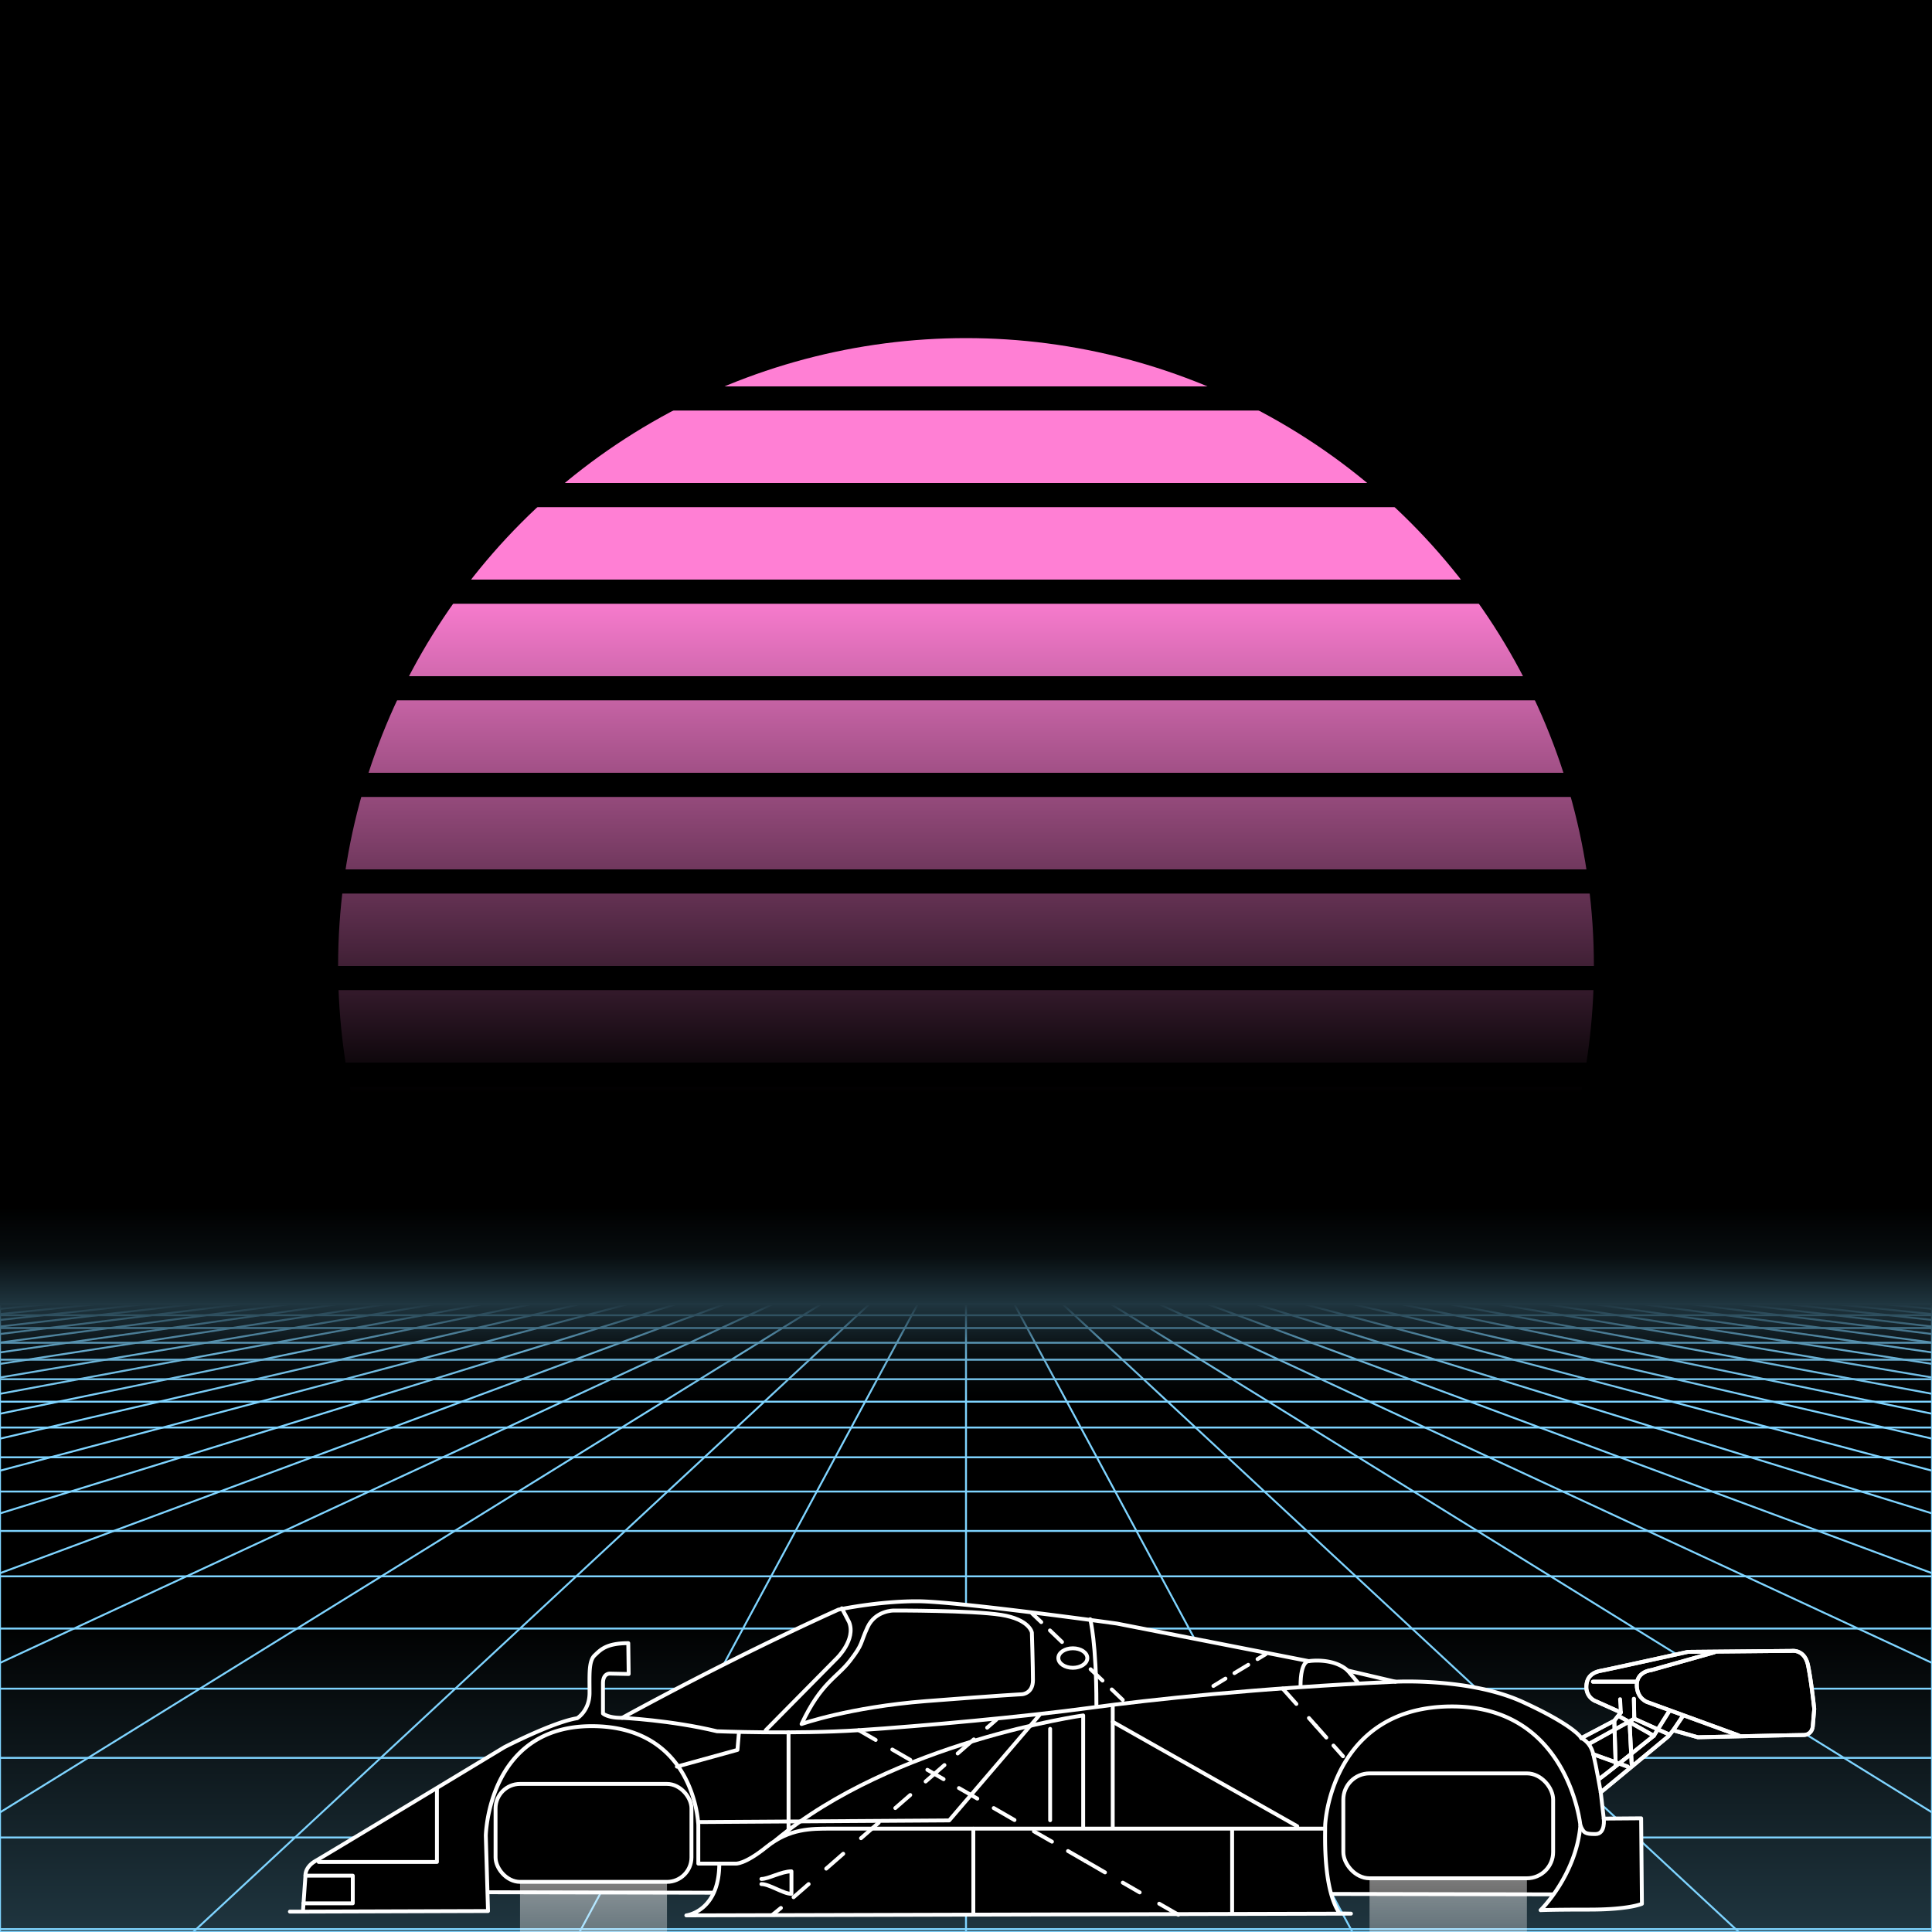 <svg xmlns="http://www.w3.org/2000/svg" viewBox="0 0 2000 2000" width="350" height="350">
    <defs>
        <linearGradient id="moon-grad" x1="0" x2="0" y1="0" y2="1">
            <stop offset="20%" stop-color="#ff7fd4" stop-opacity="1"/>
            <stop offset="60%" stop-color="#ff7fd4" stop-opacity="0"/>
        </linearGradient>

        <linearGradient id="star-grad" x1="0" y1="0" x2="1" y2="0">
            <stop offset="0%" stop-color="#ffffff" stop-opacity="0"/>
            <stop offset="80%" stop-color="#ffffff" stop-opacity=".5"/>
            <stop offset="100%" stop-color="#ffffff" stop-opacity="1"/>
        </linearGradient>

        <linearGradient id="bg-grad" x1="0" x2="0" y1="0" y2="1">
            <stop offset="25%" stop-color="#1f353f" stop-opacity="1"/>
            <stop offset="100%" stop-color="#000000" stop-opacity="1"/>
        </linearGradient>

        <linearGradient id="fog-grad" x1="0" x2="0" y1="0" y2="1">
            <stop offset="0%" stop-color="#1f353f" stop-opacity="0"/>
            <stop offset="25%" stop-color="#1f353f" stop-opacity=".25"/>
            <stop offset="50%" stop-color="#1f353f" stop-opacity="1"/>
            <stop offset="75%" stop-color="#1f353f" stop-opacity=".25"/>
            <stop offset="100%" stop-color="#1f353f" stop-opacity="0"/>
        </linearGradient>

        <linearGradient id="undergrid-grad" x1="0" x2="0" y1="0" y2="1">
            <stop offset="50%" stop-color="#000000" stop-opacity="1"/>
            <stop offset="100%" stop-color="#1f353f" stop-opacity="1"/>
        </linearGradient>

        <linearGradient id="flame-grad" x1="0" x2="1" y1="0" y2="0">
            <stop offset="0%" stop-color="#ffffff" stop-opacity="1"/>
            <stop offset="100%" stop-color="#0000ff" stop-opacity="0"/>
        </linearGradient>

        <linearGradient id="thrust-grad" x1="0" x2="0" y1="0" y2="1">
            <stop offset="0%" stop-color="#ffffff" stop-opacity="1"/>
            <stop offset="25%" stop-color="#ffffff" stop-opacity=".5"/>
            <stop offset="100%" stop-color="#ffffff" stop-opacity="0"/>
        </linearGradient>


        <style>
            #vmount                         {fill:url(#bg-grad); stroke:#7fd4ff; stroke-width:2px;}
            #sky, #moonstripes              {fill:#000000}
            .background                     {fill:url(#bg-grad); stroke:#7fd4ff; stroke-width:2px;}
            #mooncircle                     {fill:url(#moon-grad);}
            #grid                           {stroke-width:2px; fill:none; stroke:#7fd4ff;}
            #star                           {stroke-width:10px; fill:none; stroke:url(#star-grad); stroke-linecap:round;}
            #undergrid                      {fill:url(#undergrid-grad);}
            #fog                            {fill:url(#fog-grad);}
            #pink,#aqua                     {fill:none;  stroke-linecap:round; stroke-linejoin:round; stroke-width:4px;}
            #gleam                          {fill:none;  stroke-linecap:round; stroke-linejoin:round; stroke-width:25px; stroke:white;}
            #pink,#outline,#under           {stroke:#ffffff;}
            #aqua, #gun, #frontgun          {stroke:#ffffff;}                    
            #outline,#under,#gun,#frontgun  {fill:#000000; stroke-linecap:round; stroke-linejoin:round; stroke-width:4px;}
            .wheel                          {fill:#000000; stroke:#ffffff; stroke-width:4px;}
            #laser                          {stroke-width:15px; stroke:#d4ff7f;}
            

            #gun, #frontgun                 {stroke:#ffffff;}

            #flame        				    {fill:url(#flame-grad); stroke:none; }
            #rocket                         {stroke:#ffffff; stroke-width:4px; fill:#000000;}
            .stripe                         {stroke:#7f0000;}
			#housing 					    {stroke:#ffffff;stroke-width:4px; fill:#000000}

            .jet                            {stroke:#ffffff; stroke-width:4; fill:#000000}
            .thrust                         {fill:url(#thrust-grad);}

        </style>

    </defs>

    <g id="sky"><rect width="2000" height="2000"/></g>

    <g id="moon">
        <circle id="mooncircle" cx="1000" cy="1000" r="650"/>
        <g id="moonstripes">
            <animateTransform attributeName="transform" type="translate" from="0 50" to="0 150" dur="2s" repeatCount="indefinite"/>
            <rect x="0" y="0"     width="2000" height="25"/><rect x="0" y="100"   width="2000" height="25"/><rect x="0" y="200"   width="2000" height="25"/><rect x="0" y="300"   width="2000" height="25"/><rect x="0" y="400"   width="2000" height="25"/><rect x="0" y="500"   width="2000" height="25"/><rect x="0" y="600"   width="2000" height="25"/><rect x="0" y="700"   width="2000" height="25"/><rect x="0" y="800"   width="2000" height="25"/><rect x="0" y="900"   width="2000" height="25"/><rect x="0" y="1000"  width="2000" height="25"/><rect x="0" y="1100"  width="2000" height="25"/><rect x="0" y="1200"  width="2000" height="25"/>
        </g>
    </g>

    

    <g>
        <rect><animate id="fake" begin="4.9;swipe.end" dur=".1s" attributeName="visibility" from="hide" to="hide"/></rect>
        <path id="star" d="M-2425,799.8c616.2-355.8,1278-560.9,1942.8-627"/>
        <animateTransform id="swipe" attributeName="transform" type="rotate" from="0 0 5000" to="360 0 5000" dur="5s" begin="fake.end"/>
    </g>

    <g id="grid">
        <rect id="undergrid" x="0" y="1350" width="2000" height="650"/>
        <g id="hor">
            <line x1="0" y1="1350" x2="2000" y2="1350"></line><line x1="0" y1="1361.51" x2="2000" y2="1361.51"></line><line x1="0" y1="1374.758" x2="2000" y2="1374.758"></line><line x1="0" y1="1390.006" x2="2000" y2="1390.006"></line><line x1="0" y1="1407.557" x2="2000" y2="1407.557"></line><line x1="0" y1="1427.759" x2="2000" y2="1427.759"></line><line x1="0" y1="1451.01" x2="2000" y2="1451.01"></line><line x1="0" y1="1477.773" x2="2000" y2="1477.773"></line><line x1="0" y1="1508.576" x2="2000" y2="1508.576"></line><line x1="0" y1="1544.031" x2="2000" y2="1544.031"></line><line x1="0" y1="1584.84" x2="2000" y2="1584.84"></line><line x1="0" y1="1631.811" x2="2000" y2="1631.811"></line><line x1="0" y1="1685.874" x2="2000" y2="1685.874"></line><line x1="0" y1="1748.102" x2="2000" y2="1748.102"></line><line x1="0" y1="1819.725" x2="2000" y2="1819.725"></line><line x1="0" y1="1902.163" x2="2000" y2="1902.163"></line><line x1="0" y1="1997.05" x2="2000" y2="1997.05"></line>
        </g>
        <g id="ver">
            <line x1="0" y1="1350" x2="-7000.0" y2="2000"><animate attributeName="x1" values="0;50" dur="100ms" repeatCount="indefinite"/><animate attributeName="x2" values="-7000.0;-6600.0" dur="100ms" repeatCount="indefinite"/></line><line x1="50" y1="1350" x2="-6600.0" y2="2000"><animate attributeName="x1" values="50;100" dur="100ms" repeatCount="indefinite"/><animate attributeName="x2" values="-6600.0;-6200.0" dur="100ms" repeatCount="indefinite"/></line><line x1="100" y1="1350" x2="-6200.0" y2="2000"><animate attributeName="x1" values="100;150" dur="100ms" repeatCount="indefinite"/><animate attributeName="x2" values="-6200.0;-5800.0" dur="100ms" repeatCount="indefinite"/></line><line x1="150" y1="1350" x2="-5800.0" y2="2000"><animate attributeName="x1" values="150;200" dur="100ms" repeatCount="indefinite"/><animate attributeName="x2" values="-5800.0;-5400.0" dur="100ms" repeatCount="indefinite"/></line><line x1="200" y1="1350" x2="-5400.0" y2="2000"><animate attributeName="x1" values="200;250" dur="100ms" repeatCount="indefinite"/><animate attributeName="x2" values="-5400.0;-5000.0" dur="100ms" repeatCount="indefinite"/></line><line x1="250" y1="1350" x2="-5000.0" y2="2000"><animate attributeName="x1" values="250;300" dur="100ms" repeatCount="indefinite"/><animate attributeName="x2" values="-5000.0;-4600.0" dur="100ms" repeatCount="indefinite"/></line><line x1="300" y1="1350" x2="-4600.0" y2="2000"><animate attributeName="x1" values="300;350" dur="100ms" repeatCount="indefinite"/><animate attributeName="x2" values="-4600.0;-4200.0" dur="100ms" repeatCount="indefinite"/></line><line x1="350" y1="1350" x2="-4200.0" y2="2000"><animate attributeName="x1" values="350;400" dur="100ms" repeatCount="indefinite"/><animate attributeName="x2" values="-4200.0;-3800.0" dur="100ms" repeatCount="indefinite"/></line><line x1="400" y1="1350" x2="-3800.0" y2="2000"><animate attributeName="x1" values="400;450" dur="100ms" repeatCount="indefinite"/><animate attributeName="x2" values="-3800.0;-3400.0" dur="100ms" repeatCount="indefinite"/></line><line x1="450" y1="1350" x2="-3400.0" y2="2000"><animate attributeName="x1" values="450;500" dur="100ms" repeatCount="indefinite"/><animate attributeName="x2" values="-3400.0;-3000.0" dur="100ms" repeatCount="indefinite"/></line><line x1="500" y1="1350" x2="-3000.0" y2="2000"><animate attributeName="x1" values="500;550" dur="100ms" repeatCount="indefinite"/><animate attributeName="x2" values="-3000.0;-2600.0" dur="100ms" repeatCount="indefinite"/></line><line x1="550" y1="1350" x2="-2600.0" y2="2000"><animate attributeName="x1" values="550;600" dur="100ms" repeatCount="indefinite"/><animate attributeName="x2" values="-2600.0;-2200.0" dur="100ms" repeatCount="indefinite"/></line><line x1="600" y1="1350" x2="-2200.0" y2="2000"><animate attributeName="x1" values="600;650" dur="100ms" repeatCount="indefinite"/><animate attributeName="x2" values="-2200.0;-1800.0" dur="100ms" repeatCount="indefinite"/></line><line x1="650" y1="1350" x2="-1800.0" y2="2000"><animate attributeName="x1" values="650;700" dur="100ms" repeatCount="indefinite"/><animate attributeName="x2" values="-1800.0;-1400.0" dur="100ms" repeatCount="indefinite"/></line><line x1="700" y1="1350" x2="-1400.0" y2="2000"><animate attributeName="x1" values="700;750" dur="100ms" repeatCount="indefinite"/><animate attributeName="x2" values="-1400.0;-1000.0" dur="100ms" repeatCount="indefinite"/></line><line x1="750" y1="1350" x2="-1000.0" y2="2000"><animate attributeName="x1" values="750;800" dur="100ms" repeatCount="indefinite"/><animate attributeName="x2" values="-1000.0;-600.0" dur="100ms" repeatCount="indefinite"/></line><line x1="800" y1="1350" x2="-600.0" y2="2000"><animate attributeName="x1" values="800;850" dur="100ms" repeatCount="indefinite"/><animate attributeName="x2" values="-600.0;-200.0" dur="100ms" repeatCount="indefinite"/></line><line x1="850" y1="1350" x2="-200.0" y2="2000"><animate attributeName="x1" values="850;900" dur="100ms" repeatCount="indefinite"/><animate attributeName="x2" values="-200.0;200.0" dur="100ms" repeatCount="indefinite"/></line><line x1="900" y1="1350" x2="200.0" y2="2000"><animate attributeName="x1" values="900;950" dur="100ms" repeatCount="indefinite"/><animate attributeName="x2" values="200.0;600.0" dur="100ms" repeatCount="indefinite"/></line><line x1="950" y1="1350" x2="600.0" y2="2000"><animate attributeName="x1" values="950;1000" dur="100ms" repeatCount="indefinite"/><animate attributeName="x2" values="600.0;1000.0" dur="100ms" repeatCount="indefinite"/></line><line x1="1000" y1="1350" x2="1000.0" y2="2000"><animate attributeName="x1" values="1000;1050" dur="100ms" repeatCount="indefinite"/><animate attributeName="x2" values="1000.0;1400.0" dur="100ms" repeatCount="indefinite"/></line><line x1="1050" y1="1350" x2="1400.0" y2="2000"><animate attributeName="x1" values="1050;1100" dur="100ms" repeatCount="indefinite"/><animate attributeName="x2" values="1400.0;1800.0" dur="100ms" repeatCount="indefinite"/></line><line x1="1100" y1="1350" x2="1800.0" y2="2000"><animate attributeName="x1" values="1100;1150" dur="100ms" repeatCount="indefinite"/><animate attributeName="x2" values="1800.0;2200.0" dur="100ms" repeatCount="indefinite"/></line><line x1="1150" y1="1350" x2="2200.0" y2="2000"><animate attributeName="x1" values="1150;1200" dur="100ms" repeatCount="indefinite"/><animate attributeName="x2" values="2200.0;2600.0" dur="100ms" repeatCount="indefinite"/></line><line x1="1200" y1="1350" x2="2600.0" y2="2000"><animate attributeName="x1" values="1200;1250" dur="100ms" repeatCount="indefinite"/><animate attributeName="x2" values="2600.0;3000.0" dur="100ms" repeatCount="indefinite"/></line><line x1="1250" y1="1350" x2="3000.0" y2="2000"><animate attributeName="x1" values="1250;1300" dur="100ms" repeatCount="indefinite"/><animate attributeName="x2" values="3000.0;3400.0" dur="100ms" repeatCount="indefinite"/></line><line x1="1300" y1="1350" x2="3400.0" y2="2000"><animate attributeName="x1" values="1300;1350" dur="100ms" repeatCount="indefinite"/><animate attributeName="x2" values="3400.0;3800.0" dur="100ms" repeatCount="indefinite"/></line><line x1="1350" y1="1350" x2="3800.0" y2="2000"><animate attributeName="x1" values="1350;1400" dur="100ms" repeatCount="indefinite"/><animate attributeName="x2" values="3800.0;4200.0" dur="100ms" repeatCount="indefinite"/></line><line x1="1400" y1="1350" x2="4200.0" y2="2000"><animate attributeName="x1" values="1400;1450" dur="100ms" repeatCount="indefinite"/><animate attributeName="x2" values="4200.0;4600.0" dur="100ms" repeatCount="indefinite"/></line><line x1="1450" y1="1350" x2="4600.0" y2="2000"><animate attributeName="x1" values="1450;1500" dur="100ms" repeatCount="indefinite"/><animate attributeName="x2" values="4600.0;5000.0" dur="100ms" repeatCount="indefinite"/></line><line x1="1500" y1="1350" x2="5000.0" y2="2000"><animate attributeName="x1" values="1500;1550" dur="100ms" repeatCount="indefinite"/><animate attributeName="x2" values="5000.0;5400.0" dur="100ms" repeatCount="indefinite"/></line><line x1="1550" y1="1350" x2="5400.0" y2="2000"><animate attributeName="x1" values="1550;1600" dur="100ms" repeatCount="indefinite"/><animate attributeName="x2" values="5400.0;5800.0" dur="100ms" repeatCount="indefinite"/></line><line x1="1600" y1="1350" x2="5800.0" y2="2000"><animate attributeName="x1" values="1600;1650" dur="100ms" repeatCount="indefinite"/><animate attributeName="x2" values="5800.0;6200.0" dur="100ms" repeatCount="indefinite"/></line><line x1="1650" y1="1350" x2="6200.0" y2="2000"><animate attributeName="x1" values="1650;1700" dur="100ms" repeatCount="indefinite"/><animate attributeName="x2" values="6200.0;6600.0" dur="100ms" repeatCount="indefinite"/></line><line x1="1700" y1="1350" x2="6600.0" y2="2000"><animate attributeName="x1" values="1700;1750" dur="100ms" repeatCount="indefinite"/><animate attributeName="x2" values="6600.0;7000.0" dur="100ms" repeatCount="indefinite"/></line><line x1="1750" y1="1350" x2="7000.0" y2="2000"><animate attributeName="x1" values="1750;1800" dur="100ms" repeatCount="indefinite"/><animate attributeName="x2" values="7000.0;7400.0" dur="100ms" repeatCount="indefinite"/></line><line x1="1800" y1="1350" x2="7400.0" y2="2000"><animate attributeName="x1" values="1800;1850" dur="100ms" repeatCount="indefinite"/><animate attributeName="x2" values="7400.0;7800.0" dur="100ms" repeatCount="indefinite"/></line><line x1="1850" y1="1350" x2="7800.0" y2="2000"><animate attributeName="x1" values="1850;1900" dur="100ms" repeatCount="indefinite"/><animate attributeName="x2" values="7800.0;8200.0" dur="100ms" repeatCount="indefinite"/></line><line x1="1900" y1="1350" x2="8200.0" y2="2000"><animate attributeName="x1" values="1900;1950" dur="100ms" repeatCount="indefinite"/><animate attributeName="x2" values="8200.0;8600.0" dur="100ms" repeatCount="indefinite"/></line><line x1="1950" y1="1350" x2="8600.0" y2="2000"><animate attributeName="x1" values="1950;2000" dur="100ms" repeatCount="indefinite"/><animate attributeName="x2" values="8600.0;9000.0" dur="100ms" repeatCount="indefinite"/></line><line x1="2000" y1="1350" x2="9000.0" y2="2000"><animate attributeName="x1" values="2000;2050" dur="100ms" repeatCount="indefinite"/><animate attributeName="x2" values="9000.0;9400.0" dur="100ms" repeatCount="indefinite"/></line>
        </g>
    </g>

    <rect id="fog" x="0" y="1250" width="2000" height="200"/>
    <g id="car">
        <animateTransform attributeName="transform" type="translate" keyTimes="0;.1;.4;.5;.6;.9;1" values="0,-300;0,-310;0,-390;0,-400;0,-390;0,-310;0,-300" dur="2s" repeatCount="indefinite"/>
        <g id="under-and-gleam">
            
            
            
            <g id="under"><polygon points="1629.3 1961.1 475.2 1958.8 498.8 1841.7 547.2 1798.9 613.6 1778.7 792.7 1816.9 1521.2 1753.9 1637 1799.3 1651.8 1917.2 1629.3 1961.1"></polygon></g>
            <mask id="gleam-mask"><g><animateTransform attributeName="transform" type="translate" from="0 0" to="2000 0" dur="500ms" begin="fake.end+50ms"/><rect x="-150" y="0" width="250" height="2000" fill="white"/></g></mask>            
            <g mask="url(#gleam-mask)"><path d="M326.7,1926.4c11.5-6.6,195.4-117.7,195.4-117.7s50.5-26.1,75.4-30c0,0,12.8-7.7,12.8-26.3s-1-32.8,5.2-38.7,12.2-12.7,34.9-12.7l.4,31.9-19.1-.4s-7.5-.9-7.5,10.1v31.2s5,4.7,19.9,4.5c0,0,107.3-59.5,223.8-112,0,0,40.2-8.7,81.3-8.7s207,23.1,207,23.1l198.7,38.9s25-4,40.2,9.7l49.5,11.6s77-4.1,131.6,20.9,60.8,37.5,60.8,37.5l34.1-18,6.8-8.6-25.2-11.3a15.6,15.6,0,0,1-10.5-15c0-11.8,8.1-15.6,15.4-16.9s89.7-19.5,89.7-19.5l107.6-1s13.3-2,16.8,15.1" id="gleam"></path></g>                
        </g>
        <g id="wheels" transform="translate(0,-330)">
            <g id="front-wheel" class="wheel"></g>
            <g id="middle-wheel" class="wheel"></g>
            <g id="rear-wheel" class="wheel"></g>
        </g>

        <g id="frjet" transform="translate(513.0 1846.7), rotate(-0 101.4 50.7)"><g><animateTransform attributeName="transform" type="scale" from="1,1" to="1,1.5" dur=".1s" repeatCount="indefinite"/><rect class="thrust" x="25.35" y="50.7" width="152.1" height="200"/></g><rect class="jet" x="0" y="0" width="202.8" height="101.4" rx="25.35"/></g><g id="rrjet" transform="translate(1390.6 1835.8), rotate(-0 108.6 54.3)"><g><animateTransform attributeName="transform" type="scale" from="1,1" to="1,1.5" dur=".1s" repeatCount="indefinite"/><rect class="thrust" x="27.15" y="54.3" width="162.9" height="200"/></g><rect class="jet" x="0" y="0" width="217.2" height="108.6" rx="27.15"/></g>

        <g id="body">
            
            <path d="M313.6,1978.9l2.6-37.2s-.9-8.8,10.5-15.3,195.4-117.7,195.4-117.7,50.5-26.1,75.4-30c0,0,12.8-7.7,12.8-26.3s-1-32.8,5.2-38.7,12.2-12.7,34.9-12.7l.4,31.9-19.1-.4s-7.5-.9-7.5,10.1v31.2s5,4.7,19.9,4.5c0,0,107.3-59.5,223.8-112,0,0,40.2-8.7,81.3-8.7s207,23.1,207,23.1l198.7,38.9s25-4,40.2,9.7l49.5,11.6s77-4.1,131.6,20.9,60.8,37.5,60.8,37.5l34.1-18,6.8-8.6-25.2-11.3a15.6,15.6,0,0,1-10.5-15c0-11.8,8.1-15.6,15.4-16.9s89.7-19.5,89.7-19.5l107.6-1s13.3-2,16.8,15.1,6.4,45,6.4,45l-1.5,17.6s-.2,9.4-10.1,9.4-108.9,2.3-108.9,2.3l-25.5-7.2-5.2,6.4-69.8,57.8,3.1,27.2,38.7-.3.8,88.5s-13,6-54.1,6-50.8.6-50.8.6,36.9-36.2,41.2-87.8c0,0-12.2-123.1-132.8-123.1s-131.4,113.1-131.4,124.2-2.1,65.1,15,90.1l11.7.2-688,1.8s34.1-3.9,34.1-53.6H722.9v-39.8s-2.8-102.5-110.4-102.5-109.6,113.4-109.6,113.4l2.3,78-191.6.6H300.1" id="outline"></path>
            <g id="pink"><polyline points="452.3 1851.7 452.3 1927.5 329.9 1927.5"></polyline><polyline points="316.2 1941.7 365.2 1941.7 365.2 1970.3 314.1 1970.3"></polyline><path d="M744.6,1929.2h16.6s9.1,1.5,32.6-17.5,46.4-18.7,66.1-18.7h511.3"></path><line x1="1275.5" x2="1275.5" y1="1893.5" y2="1979.5"></line><line x1="1007.6" x2="1007.6" y1="1893.1" y2="1980.6"></line><path d="M788.2,1945.1c7.3,0,20.8-7.9,31.1-7.9v23.3c-8.4,0-22.7-10.1-31.1-10.1"></path><polyline points="700.7 1828.8 763.4 1811.5 764.9 1793.9"></polyline><line x1="1151.9" x2="1151.9" y1="1765.2" y2="1890.9"></line><line x1="1151.9" x2="1342.9" y1="1782.4" y2="1890.5"></line><path d="M1121.3,1891.5V1775.8S925.2,1803.1,803,1905"></path><line x1="816.3" x2="816.3" y1="1793.3" y2="1894.6"></line><polyline points="722.7 1886.2 982.6 1884.5 1076.1 1775.3"></polyline><line x1="1087.1" x2="1087.1" y1="1789.7" y2="1884.3"></line><path d="M1354.9,1719.6s-8.6-1.2-8.6,26"></path><line x1="1395.1" x2="1406.3" y1="1729.3" y2="1742.6"></line><path d="M1637,1799.3s9.2,3.4,12.4,16.7,7.7,39.4,7.7,39.4"></path><path d="M1799.9,1796.5l-94.6-34.5s-10.9-3.6-10.9-17.7,15-15.4,15-15.4l65.3-18.4"></path><line x1="1649" x2="1693.7" y1="1740.9" y2="1740.9"></line><line x1="1732.1" x2="1741.7" y1="1791.2" y2="1777"></line><path d="M1645.2,1805.1l46.6-25.9-.4-20.6"></path><line x1="1691.8" x2="1726.7" y1="1779.2" y2="1795"></line><line x1="1686.9" x2="1689.1" y1="1781.9" y2="1826.1"></line><line x1="1649.4" x2="1685" y1="1816" y2="1828.8"></line><path d="M1671.1,1781.3"></path><line x1="1671.1" x2="1672.6" y1="1781.3" y2="1827.3"></line><path d="M1655.4,1841.5c.9.2,56.6-44.6,56.6-44.6l-36.7-20.7"></path><line x1="1712" x2="1728.2" y1="1796.9" y2="1771"></line><path d="M1660.2,1882.6s2.1,16-8.6,16-12.2-1-15.6-9"></path><path d="M1128.6,1676.2s6.4,23.8,6.4,88.6"></path></g>
            <g id="aqua"><ellipse cx="1110.6" cy="1716.4" rx="15" ry="10.1"></ellipse><path d="M792.7,1791.1l73.5-74.4s20.1-19.3,12.8-37.5l-7.5-14.3"></path><path d="M829.8,1784.7s49.4-17.5,128.8-23.7,99.4-7.1,99.4-7.1,11.3-.6,11.3-14.6-1.1-49.2-1.1-49.2-2.1-13.7-31.9-18.4-111.1-4.5-111.1-4.5-19-.2-27.1,17.3-4.3,16.7-18,34.5S849.9,1741.7,829.8,1784.7Z"></path><path d="M1799.9,1796.5l-94.6-34.5s-10.9-3.6-10.9-17.7,15-15.4,15-15.4l65.3-18.4"></path><line x1="1649" x2="1693.7" y1="1740.9" y2="1740.9"></line><line x1="1732.1" x2="1741.7" y1="1791.2" y2="1777"></line><path d="M1645.2,1805.1l46.6-25.9-.4-20.6"></path><line x1="1691.8" x2="1726.7" y1="1779.2" y2="1795"></line><line x1="1686.9" x2="1689.1" y1="1781.9" y2="1826.1"></line><line x1="1649.4" x2="1685" y1="1816" y2="1828.8"></line><line x1="1671.1" x2="1672.6" y1="1781.3" y2="1827.3"></line><path d="M1655.4,1841.5c.9.2,56.6-44.6,56.6-44.6l-36.7-20.7"></path><line x1="1712" x2="1728.2" y1="1796.9" y2="1771"></line><path d="M1637,1799.3l34.1-18,6.8-8.6-25.2-11.3a15.6,15.6,0,0,1-10.5-15c0-11.8,8.1-15.6,15.4-16.9s89.7-19.5,89.7-19.5l107.6-1s13.3-2,16.8,15.1,6.4,45,6.4,45l-1.5,17.6s-.2,9.4-10.1,9.4-108.9,2.3-108.9,2.3l-25.5-7.2-5.2,6.4-69.8,57.8" id="outline-2"></path><line x1="1677.9" x2="1677.1" y1="1772.7" y2="1759"></line><path d="M644.1,1778.3s50.6,2.4,98.1,13.9c0,0,80.5,3.2,146.8-1.1s174.1-14.3,238.8-23.1,171.8-20.3,316.8-27.1"></path><g id="Layer_107"><line x1="1200" x2="1219.8" y1="1970.7" y2="1982.1"></line><line x1="1162.3" x2="1179.8" y1="1948.9" y2="1959"></line><line x1="1123.7" x2="1143.9" y1="1926.6" y2="1938.3"></line><line x1="1105.6" x2="1123.7" y1="1916.2" y2="1926.6"></line><line x1="1070.3" x2="1089" y1="1895.8" y2="1906.5"></line><line x1="1028.7" x2="1050.2" y1="1871.7" y2="1884.1"></line><line x1="992.7" x2="1011.7" y1="1851" y2="1861.9"></line><line x1="960" x2="976.8" y1="1832.1" y2="1841.8"></line><line x1="923.7" x2="942.4" y1="1811.1" y2="1821.9"></line><line x1="889" x2="906.5" y1="1791.1" y2="1801.2"></line><line x1="1021.9" x2="1031.4" y1="1788.5" y2="1780.2"></line><line x1="991.4" x2="1008.1" y1="1815.2" y2="1800.6"></line><line x1="958.2" x2="977.7" y1="1844.2" y2="1827.2"></line><line x1="926.8" x2="942.3" y1="1871.7" y2="1858.2"></line><line x1="891.3" x2="909.6" y1="1902.9" y2="1886.9"></line><line x1="855.3" x2="872.9" y1="1934.4" y2="1919"></line><line x1="821.5" x2="837.1" y1="1964" y2="1950.4"></line><line x1="1380.4" x2="1390.3" y1="1807" y2="1818.1"></line><line x1="1362.4" x2="1373" y1="1786.8" y2="1798.7"></line><line x1="1355" x2="1362.4" y1="1778.5" y2="1786.8"></line><line x1="1327.8" x2="1342" y1="1748" y2="1763.9"></line><line x1="1301.8" x2="1310.1" y1="1717.5" y2="1712.5"></line><line x1="1277.9" x2="1292.2" y1="1732" y2="1723.4"></line><line x1="1256.1" x2="1268.6" y1="1745.3" y2="1737.7"></line><line x1="1150.9" x2="1162.3" y1="1748.9" y2="1759.8"></line><line x1="1129" x2="1141.3" y1="1728" y2="1739.7"></line><line x1="1086.9" x2="1099.4" y1="1687.8" y2="1699.8"></line><line x1="1068.5" x2="1077.9" y1="1670.3" y2="1679.2"></line><line x1="800" x2="808.4" y1="1981.9" y2="1975.1"></line></g></g>
        </g>
    </g>
</svg>
